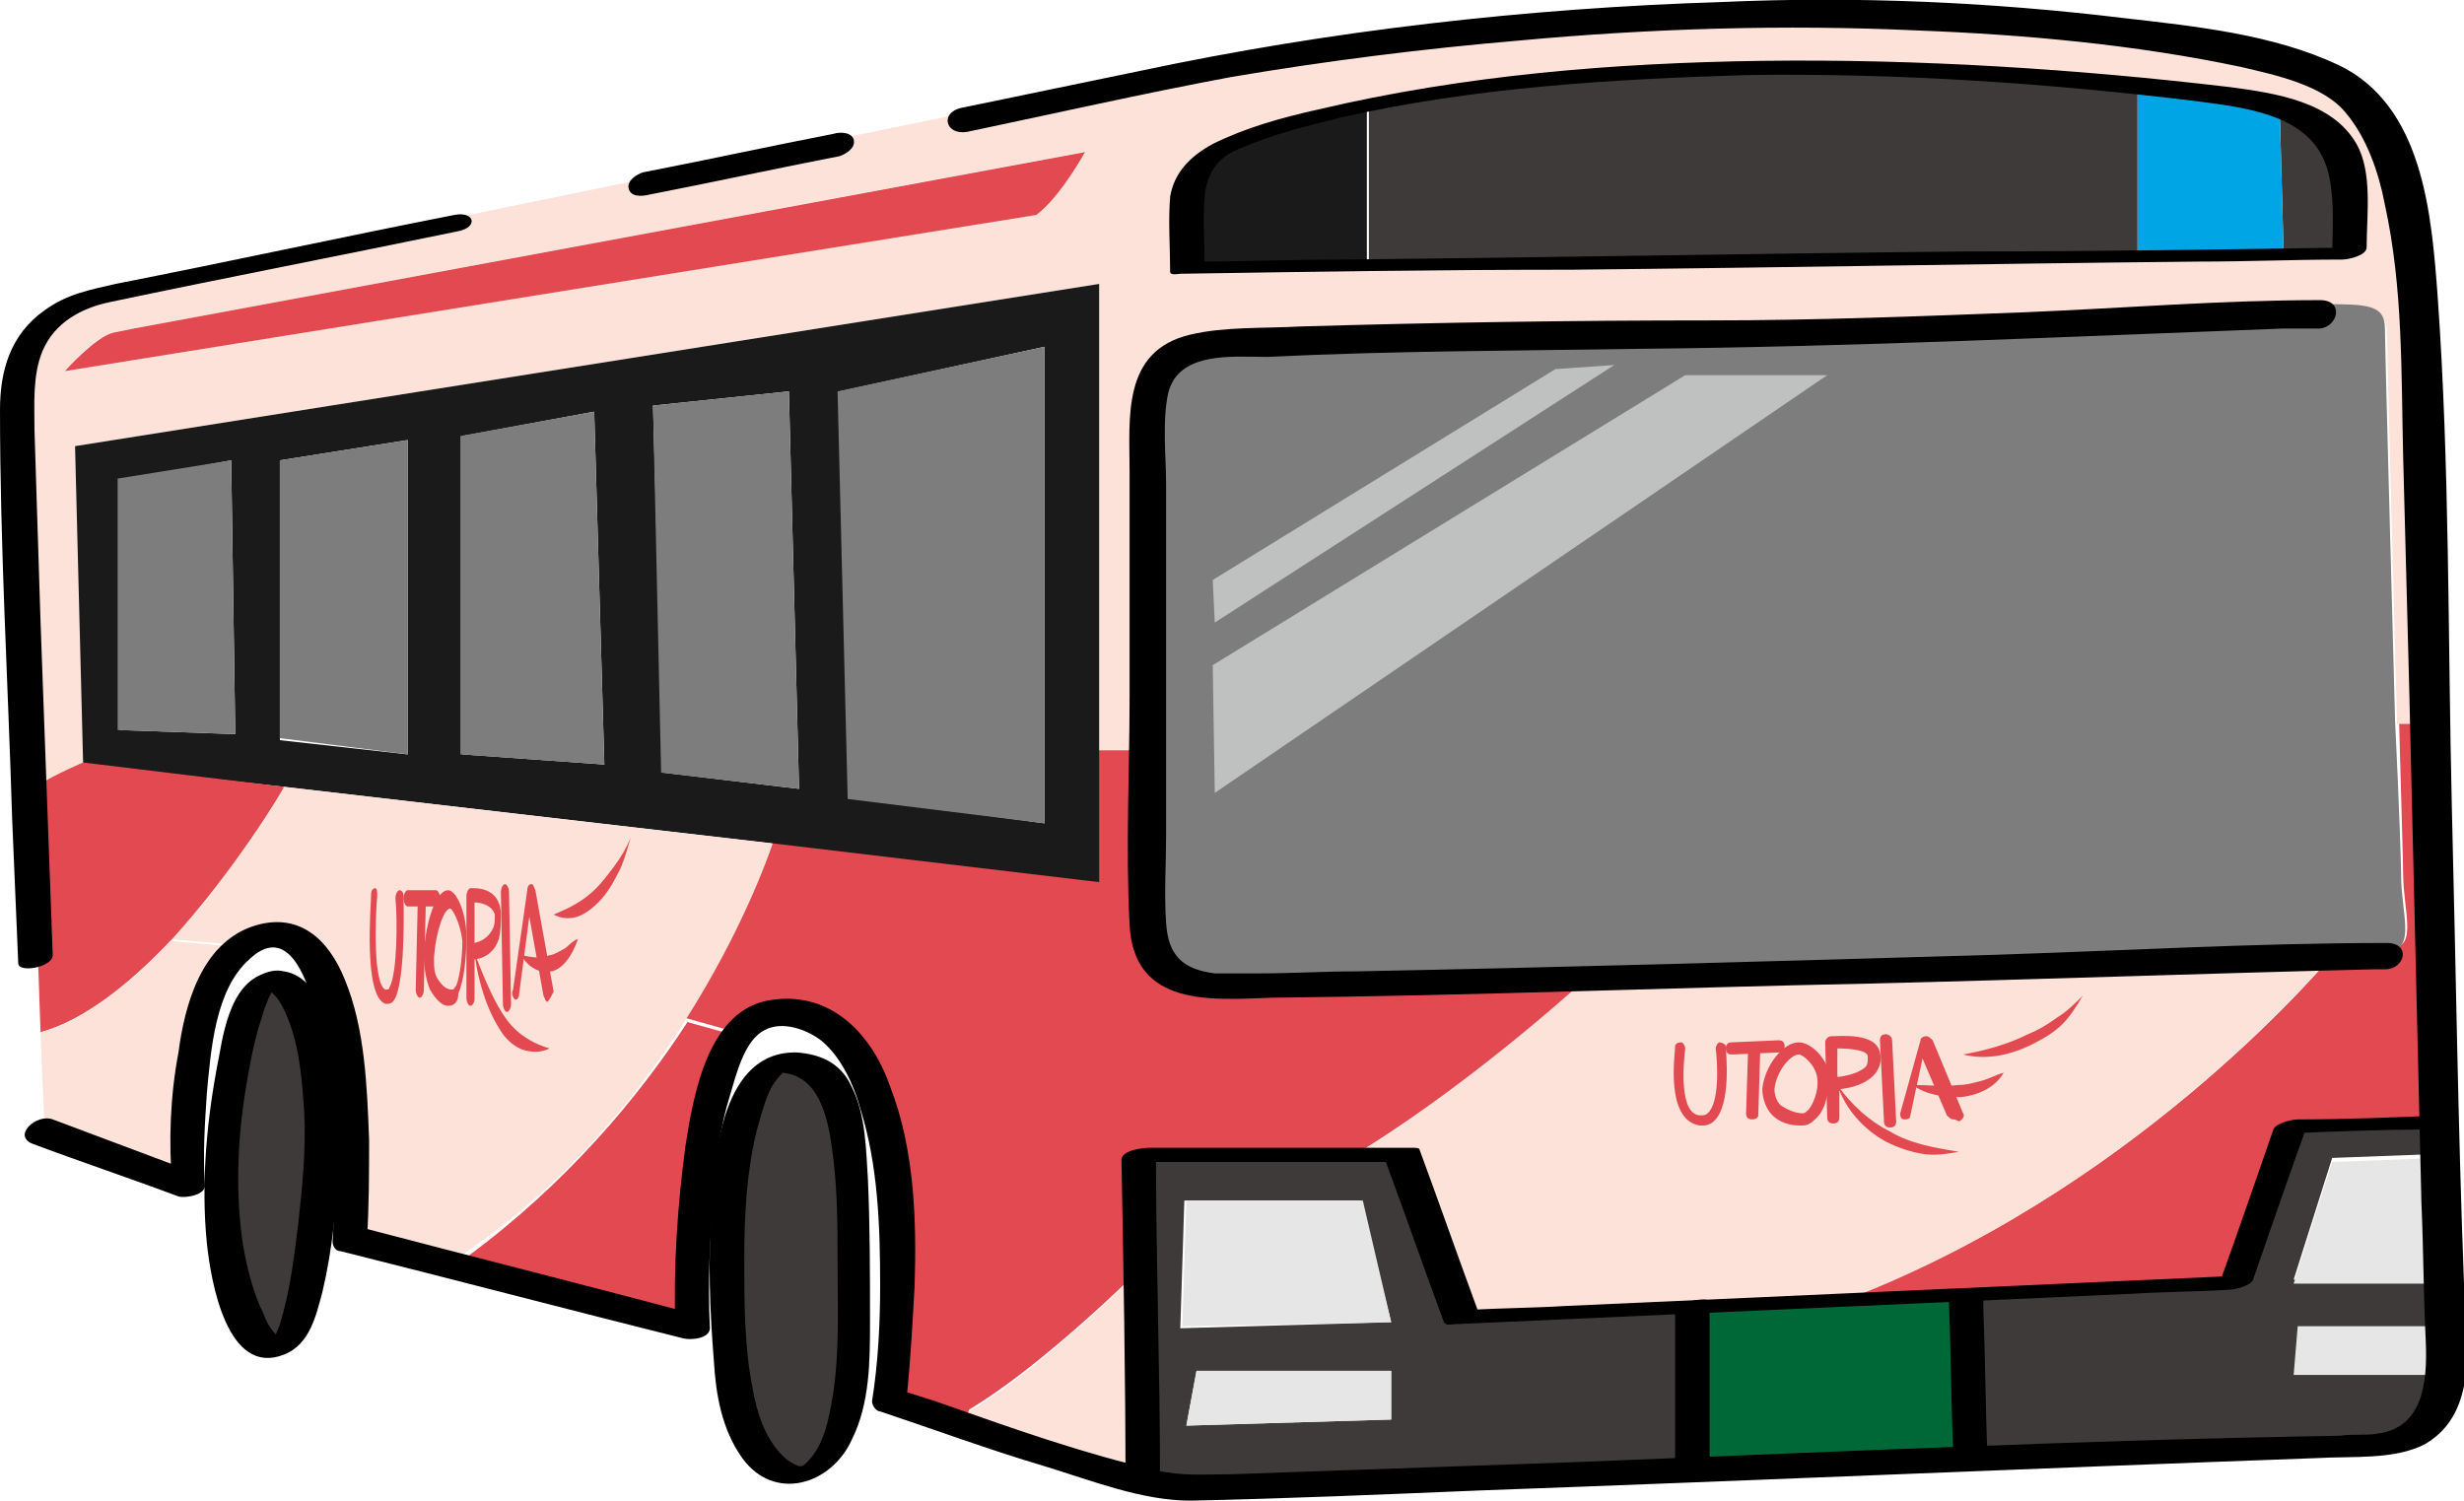 <?xml version="1.0" encoding="utf-8"?>
<!-- Generator: Adobe Illustrator 28.0.0, SVG Export Plug-In . SVG Version: 6.00 Build 0)  -->
<svg version="1.1" id="レイヤー_1" xmlns="http://www.w3.org/2000/svg" xmlns:xlink="http://www.w3.org/1999/xlink" x="0px"
	 y="0px" viewBox="0 0 121.5 74" style="enable-background:new 0 0 121.5 74;" xml:space="preserve">
<style type="text/css">
	.st0{fill:#E6E6E6;}
	.st1{fill:#3E3A39;}
	.st2{fill:#E24950;}
	.st3{fill:#FCE2D9;}
	.st4{fill:#7D7D7D;}
	.st5{fill:#00A5E6;}
	.st6{fill:#006837;}
	.st7{fill:#1A1A1A;}
	.st8{fill:#BFC0C0;}
</style>
<g>
	<g>
		<g>
			<g id="XMLID_00000173153581770367618920000005713458398884774583_">
				<path class="st0" d="M120.8,65.4c0.1,0.9,0,1.8-0.1,2.4l-0.2,0h-7.5l0.2-2.4H120.8z"/>
				<path class="st1" d="M120.8,65.4h-7.5l-0.2,2.4h7.5l0.2,0c-0.3,2.2-1.6,3.1-3.8,3.1c-1.1,0-9.5,0.3-19.6,0.7l-0.2-8v-0.1
					l13.3-0.6l2.7-7.7l7.2-0.2h0.1c0,0.7,0,1.3,0,1.9l-0.2,0l-5.3,0.2l-1.9,6h7.2l0.4,0C120.8,64.3,120.8,65,120.8,65.4z"/>
				<path class="st0" d="M120.7,63.3l-0.4,0h-7.2l1.9-6l5.3-0.2l0.2,0C120.6,59.5,120.7,61.7,120.7,63.3z"/>
				<path class="st2" d="M120.5,55.1h-0.1l-7.2,0.2l-2.7,7.7l-13.3,0.6l-5.3,0.2v-0.1c14-5.5,23.2-16.7,23.2-16.7v-0.2
					c1.7,0,2.7-0.1,2.9-0.1c1.2,0,0.5-1.9,0.5-3.6c0-0.6-0.1-3.6-0.2-7.5h0.2h1.5h0.1C120.2,42.3,120.3,49.4,120.5,55.1z"/>
				<path class="st3" d="M112.6,12.3l3.4,0c0,0,0-3.9-0.2-4.6c-0.2-0.6-0.9-2-3.4-2.8c-0.5-0.1-1.1-0.3-1.7-0.3
					c-1.2-0.2-3.1-0.4-5.3-0.6c-4.9-0.5-11.8-1-18.6-0.9C78.7,3.3,72.1,4.1,67.4,5v0c-3.7,0.7-6.2,1.6-7.2,2.2
					c-1.7,1-1.5,2.4-1.5,3.4c0,1,0,2.4,0,2.4l8.7-0.1l37.9-0.5L112.6,12.3z M120,35.7h-0.1h-1.5h-0.2c-0.2-7.7-0.5-18.5-0.5-19.3
					c0-1.2-1-1.2-3.1-1.2c-2.2,0-21.7,1-25.6,1c-8,0-25.6,0.2-27.5,0.5c-1.9,0.2-4.7-0.2-4.6,3.9c0.1,2.1,0,8.1,0,10.4
					c0,2,0,4.2,0,6.3h-0.5h-1.7h-0.5V14L3.7,22l0.5,15.7c0,0-1.2,0.5-2.4,1.2H1.6C1.3,30.2,1,21,1,19.5c0-2.9,1.5-4.3,3.6-5.1
					c0,0,48.3-9.9,53.9-11.1c5.6-1.2,23.7-3.9,39.6-2.6c16,1.2,18.1,3.1,19.1,4.8c1,1.7,2.2,3.4,2.4,13.5
					C119.7,22.6,119.8,28.9,120,35.7z M53.4,7.5L6.6,16.2c0,0,0,0-1,0.2c-1,0.2-2.4,1.9-2.4,1.9L51,10.6C52.2,9.6,53.4,7.5,53.4,7.5
					z"/>
				<path class="st4" d="M118.4,43.2c0,1.7,0.7,3.6-0.5,3.6c-0.2,0-1.2,0-2.9,0.1c-6.6,0.2-23.2,0.7-36.5,1
					c-9.9,0.3-18,0.4-18.8,0.3c-2.2-0.2-2.9-1.2-2.9-3.4c0-1.3,0-4.4,0-7.7c0-2.1,0-4.3,0-6.3c0-2.3,0.1-8.3,0-10.4
					c-0.1-4.1,2.7-3.6,4.6-3.9c1.9-0.2,19.6-0.5,27.5-0.5c3.9,0,23.4-1,25.6-1c2.2,0,3.1,0,3.1,1.2c0,0.8,0.3,11.7,0.5,19.3
					C118.3,39.6,118.4,42.7,118.4,43.2z"/>
				<path class="st1" d="M116,12.3l-3.4,0l-0.2-7.4c2.5,0.7,3.2,2.2,3.4,2.8C116,8.4,116,12.3,116,12.3z"/>
				<path class="st3" d="M115,46.9v0.2c0,0-9.2,11.1-23.2,16.7v0.1l-8.2,0.4l-11.4,0.5l-2.9-8h-2.2C73,53.1,78.5,48,78.5,48v-0.1
					C91.8,47.6,108.4,47.1,115,46.9z"/>
				<path class="st5" d="M112.4,4.9l0.2,7.4l-7.2,0.1V4c2.3,0.2,4.1,0.4,5.3,0.6C111.3,4.6,111.9,4.8,112.4,4.9z"/>
				<path class="st1" d="M105.4,4v8.5l-37.9,0.5v-0.1V5.1l0,0v0c4.7-0.9,11.2-1.7,19.3-1.9C93.5,3,100.4,3.5,105.4,4z"/>
				<path class="st6" d="M97.1,63.7l0.2,8c-4.4,0.2-9.2,0.3-13.8,0.5v0v-8v0l8.2-0.4l5.3-0.2V63.7z"/>
				<path class="st1" d="M83.6,72.2L83.6,72.2c-12.6,0.5-24.1,1-25.1,1c-0.4,0-1.1-0.1-1.9-0.3c0-0.9-0.1-6-0.1-10.3
					c0-3.2-0.1-5.8-0.1-5.8h10.9h2.2l2.9,8l11.4-0.5v0V72.2z M68.6,70v-2.4H59l-0.5,2.7L68.6,70z M68.6,65.2l-1.5-6h-8.7l-0.2,6.3
					L68.6,65.2z"/>
				<path class="st2" d="M78.5,47.9V48c0,0-5.5,5.1-11.3,8.7H56.3c0,0,0,2.6,0.1,5.8h-0.1c0,0-4.8,4.8-8.5,7l-0.2,0.5
					c-2.1-0.7-3.7-1.3-3.7-1.3s2.7-20.5-6-19.1c-0.6,0.1-1.1,0.6-1.6,1.3l-2.5-0.7c2.8-4.4,4.1-8.2,4.3-8.7l16,1.8v-6.3h0.5h1.7h0.5
					c0,3.4,0,6.4,0,7.7c0,2.2,0.7,3.1,2.9,3.4C60.5,48.4,68.6,48.2,78.5,47.9z"/>
				<polygon class="st0" points="68.6,67.6 68.6,70 58.5,70.3 59,67.6 				"/>
				<polygon class="st0" points="67.2,59.2 68.6,65.2 58.3,65.4 58.5,59.2 				"/>
				<path class="st7" d="M67.4,12.8v0.1L58.7,13c0,0,0-1.5,0-2.4c0-1-0.2-2.4,1.5-3.4c1.1-0.6,3.5-1.5,7.2-2.2l0,0V12.8z"/>
				<path class="st3" d="M56.4,62.5c0.1,4.2,0.1,9.4,0.1,10.3c-2.4-0.6-6.1-1.8-8.9-2.7l0.2-0.5C51.5,67.4,56.3,62.5,56.4,62.5
					L56.4,62.5z"/>
				<path class="st7" d="M38.2,41.6L14,38.8l-9.9-1.1L3.7,22l50.5-8v23.2v6.3L38.2,41.6z M51.5,40.6V17.1l-10.1,2.2l0.5,20
					L51.5,40.6z M39.4,38.9l-0.5-19.6L32.2,20l0.5,18.1L39.4,38.9z M29.8,37.7l-0.5-17.4l-6.5,1.2v15.7L29.8,37.7z M20.1,37.2V21.7
					l-6.3,1v13.8L20.1,37.2z M11.6,36.2l-0.2-13.5l-5.5,1V36L11.6,36.2z"/>
				<path class="st2" d="M6.6,16.2l46.9-8.7c0,0-1.2,2.2-2.4,3.1L3.2,18.3c0,0,1.5-1.7,2.4-1.9C6.6,16.2,6.6,16.2,6.6,16.2z"/>
				<polygon class="st4" points="51.5,17.1 51.5,40.6 41.8,39.4 41.3,19.3 				"/>
				<path class="st1" d="M39.2,52.2c3.4,0.2,3.1,4.6,3.1,13.5s-5.3,8.7-6,1.5C35.5,59.9,36.3,51.9,39.2,52.2z"/>
				<polygon class="st4" points="38.9,19.3 39.4,38.9 32.6,38.1 32.2,20 				"/>
				<path class="st3" d="M14,38.8l24.1,2.8c-0.2,0.6-1.5,4.3-4.3,8.7c-2.4,3.8-5.9,8.1-10.9,11.5l-0.1,0.4l-5.4-1.4
					c0,0,1-15.5-3.9-15c-0.7,0.1-1.3,0.4-1.8,0.8l-3.4-0.3C11.7,42.9,14,38.9,14,38.8L14,38.8z"/>
				<path class="st2" d="M33.9,50.4l2.5,0.7c-2.4,3.7-2,14.2-2,14.2l-11.5-2.9l0.1-0.4C27.9,58.4,31.5,54.1,33.9,50.4z"/>
				<polygon class="st4" points="29.3,20.3 29.8,37.7 22.7,37.2 22.7,21.5 				"/>
				<polygon class="st4" points="20.1,21.7 20.1,37.2 13.8,36.4 13.8,22.7 				"/>
				<path class="st1" d="M13.6,48c2.2,0.2,2.9,4.8,2.4,10.6s-1.7,10.6-3.9,5.8C9.9,59.6,11.9,47.9,13.6,48z"/>
				<path class="st2" d="M14,38.8L14,38.8c0,0.1-2.4,4.1-5.6,7.6c-1.9,2-4.2,3.9-6.4,4.5c-0.1-3.2-0.3-7.5-0.4-12.1h0.1
					c1.2-0.7,2.4-1.2,2.4-1.2L14,38.8z"/>
				<path class="st3" d="M8.4,46.4l3.4,0.3c-2.9,2.8-2.4,11.5-2.4,11.5l-7.2-2.7c0,0-0.1-1.8-0.2-4.6C4.3,50.3,6.5,48.4,8.4,46.4z"
					/>
				<polygon class="st4" points="11.4,22.7 11.6,36.2 5.8,36 5.8,23.6 				"/>
			</g>
		</g>
		<g>
			<g>
				<path class="st2" d="M84,55.5c-0.1,0-0.1,0-0.2,0c-1.7-0.3-1.2-3.5-1.2-3.9c0-0.1,0.1-0.2,0.3-0.2c0.1,0,0.2,0.2,0.2,0.3
					c-0.1,0.8-0.3,3.2,0.7,3.3c0.2,0,0.3,0,0.4-0.1c0.6-0.5,0.5-2.5,0.4-3.2c0-0.1,0.1-0.3,0.2-0.3c0.1,0,0.3,0.1,0.3,0.2
					c0,0.3,0.3,2.9-0.6,3.7C84.4,55.4,84.2,55.5,84,55.5z"/>
			</g>
			<g>
				<path class="st2" d="M85.4,52c-0.2,0-0.3-0.1-0.3-0.3c0-0.2,0.1-0.3,0.3-0.3l2.3-0.1c0,0,0,0,0,0c0.2,0,0.3,0.1,0.3,0.3
					c0,0.2-0.1,0.3-0.3,0.3L85.4,52C85.4,52,85.4,52,85.4,52z"/>
			</g>
			<g>
				<path class="st2" d="M86.4,55.2C86.4,55.2,86.4,55.2,86.4,55.2c-0.2,0-0.3-0.1-0.3-0.3l0.1-3.2c0-0.2,0.1-0.3,0.3-0.3
					c0,0,0,0,0,0c0.2,0,0.3,0.1,0.3,0.3L86.7,55C86.7,55.1,86.6,55.2,86.4,55.2z"/>
			</g>
			<g>
				<path class="st2" d="M88.7,55.5c-0.5,0-1-0.2-1.3-0.5c-0.3-0.3-0.5-0.8-0.5-1.3c0.1-1.1,1-2.3,1.8-2.3c0.6,0,1.4,0.8,1.5,1.6
					c0,0.6-0.1,1.6-0.6,2.1c-0.2,0.2-0.4,0.4-0.7,0.4C88.8,55.5,88.8,55.5,88.7,55.5z M88.7,52c-0.4,0-1.1,0.8-1.2,1.7
					c0,0.3,0.1,0.6,0.3,0.8c0.3,0.2,0.7,0.4,1.1,0.4c0.1,0,0.2-0.1,0.3-0.2c0.3-0.4,0.5-1.1,0.4-1.6C89.5,52.5,88.9,52,88.7,52z"/>
			</g>
			<g>
				<path class="st2" d="M90.4,55.4c-0.2,0-0.3-0.1-0.3-0.3l-0.1-3.7c0-0.1,0.1-0.3,0.3-0.3c0.4,0,2.2-0.2,2.4,0.8
					c0.1,0.4,0,0.7-0.2,1c-0.3,0.4-0.9,0.7-1.7,0.8c0,0-0.1,0-0.1,0l0,1.4C90.7,55.3,90.6,55.4,90.4,55.4
					C90.4,55.4,90.4,55.4,90.4,55.4z M90.6,51.7l0,1.4c0,0,0,0,0.1,0c0.7-0.1,1.1-0.3,1.3-0.5c0.1-0.1,0.1-0.3,0.1-0.5
					C92.1,51.8,91.3,51.7,90.6,51.7z"/>
			</g>
			<g>
				<path class="st2" d="M90.6,53.5c0.7,1,1.6,1.8,2.6,2.3c1,0.6,2.2,0.8,3.4,1c-0.6,0.1-1.2,0.2-1.8,0.1c-0.6-0.1-1.2-0.3-1.8-0.6
					C91.9,55.7,91,54.7,90.6,53.5z"/>
			</g>
			<g>
				<path class="st2" d="M93.2,55.6c-0.2,0-0.3-0.1-0.3-0.3l-0.2-4c0-0.2,0.1-0.3,0.3-0.3c0.1,0,0.3,0.1,0.3,0.3l0.2,4
					C93.5,55.5,93.4,55.6,93.2,55.6C93.2,55.6,93.2,55.6,93.2,55.6z"/>
			</g>
			<g>
				<path class="st2" d="M96.3,55.2c-0.1,0-0.2-0.1-0.3-0.2l-1.2-2.8L94.2,55c0,0.2-0.2,0.2-0.3,0.2c-0.2,0-0.2-0.2-0.2-0.3l1-3.6
					c0-0.1,0.1-0.2,0.3-0.2c0.1,0,0.2,0.1,0.3,0.2l1.5,3.6c0.1,0.1,0,0.3-0.2,0.4C96.4,55.2,96.4,55.2,96.3,55.2z"/>
			</g>
			<g>
				<path class="st2" d="M94.3,53.5c0.8,0,1.5,0.1,2.3,0c0.4,0,0.7-0.1,1.1-0.2c0.4-0.1,0.7-0.3,1.1-0.4c-0.4,0.7-1.2,1.1-2.1,1.2
					C95.8,54.1,95,54,94.3,53.5z"/>
			</g>
			<g>
				<path class="st2" d="M96.8,52c1.1-0.2,2.2-0.5,3.2-1c0.5-0.2,1-0.5,1.4-0.8c0.5-0.3,0.9-0.7,1.3-1.1c-0.3,0.5-0.6,1-1,1.4
					c-0.4,0.4-0.9,0.7-1.5,1C99.2,52,98,52.3,96.8,52z"/>
			</g>
		</g>
		<g>
			<g>
				<path class="st2" d="M19.1,49.5c0,0-0.1,0-0.1,0c-1.1-0.4-0.7-4.9-0.7-5.4c0-0.2,0.1-0.3,0.2-0.3c0.1,0,0.1,0.2,0.1,0.4
					c-0.1,1.1-0.2,4.3,0.4,4.6c0.1,0,0.2,0,0.2-0.1c0.4-0.7,0.4-3.4,0.3-4.4c0-0.2,0.1-0.4,0.2-0.4c0.1,0,0.2,0.1,0.2,0.3
					c0,0.4,0.1,3.9-0.4,5C19.4,49.4,19.3,49.5,19.1,49.5z"/>
			</g>
			<g>
				<path class="st2" d="M20.1,44.7c-0.1,0-0.2-0.2-0.2-0.4c0-0.2,0.1-0.4,0.2-0.4l1.4,0c0,0,0,0,0,0c0.1,0,0.2,0.2,0.2,0.4
					c0,0.2-0.1,0.4-0.2,0.4L20.1,44.7C20.1,44.7,20.1,44.7,20.1,44.7z"/>
			</g>
			<g>
				<path class="st2" d="M20.7,49.2C20.7,49.2,20.7,49.2,20.7,49.2c-0.1,0-0.2-0.2-0.2-0.4l0.1-4.4c0-0.2,0.1-0.4,0.2-0.4
					c0,0,0,0,0,0c0.1,0,0.2,0.2,0.2,0.4l-0.1,4.4C20.9,49,20.8,49.2,20.7,49.2z"/>
			</g>
			<g>
				<path class="st2" d="M22.1,49.6c-0.3,0-0.6-0.3-0.9-0.8c-0.2-0.5-0.3-1.1-0.3-1.8c0.1-1.6,0.6-3.1,1.2-3.1
					c0.4,0,0.9,1.1,0.9,2.3c0,0.9-0.1,2.1-0.4,2.8C22.6,49.4,22.4,49.6,22.1,49.6C22.2,49.6,22.2,49.6,22.1,49.6z M22.2,44.8
					c-0.3,0-0.7,1.1-0.8,2.4c0,0.5,0,0.8,0.2,1.1c0.2,0.3,0.4,0.5,0.7,0.5c0.1,0,0.1-0.1,0.2-0.2c0.2-0.5,0.3-1.5,0.3-2.2
					C22.7,45.5,22.3,44.8,22.2,44.8z"/>
			</g>
			<g>
				<path class="st2" d="M23.2,49.6c-0.1,0-0.2-0.2-0.2-0.4l0-5c0-0.2,0.1-0.4,0.2-0.4c0.2,0,1.4-0.1,1.5,1.2c0,0.5,0,0.9-0.1,1.3
					c-0.2,0.6-0.6,0.9-1.1,1c0,0-0.1,0-0.1,0l0,2C23.4,49.4,23.3,49.6,23.2,49.6C23.2,49.6,23.2,49.6,23.2,49.6z M23.4,44.5l0,2
					c0,0,0,0,0,0c0.4-0.1,0.7-0.3,0.9-0.7c0.1-0.2,0.1-0.4,0.1-0.7C24.3,44.7,23.8,44.5,23.4,44.5z"/>
			</g>
			<g>
				<path class="st2" d="M23.4,47c0.5,1.3,1,2.5,1.6,3.3c0.6,0.8,1.4,1.2,2.1,1.4c-0.4,0.2-0.8,0.2-1.2,0.1
					c-0.4-0.1-0.8-0.4-1.1-0.8C24.1,50,23.6,48.6,23.4,47z"/>
			</g>
			<g>
				<path class="st2" d="M25,49.9c-0.1,0-0.2-0.2-0.2-0.4L24.7,44c0-0.2,0.1-0.4,0.2-0.4c0.1,0,0.2,0.2,0.2,0.4l0.1,5.5
					C25.2,49.7,25.1,49.9,25,49.9C25,49.9,25,49.9,25,49.9z"/>
			</g>
			<g>
				<path class="st2" d="M27,49.4c-0.1,0-0.1-0.1-0.2-0.3l-0.7-3.9l-0.5,3.8c0,0.2-0.1,0.3-0.2,0.3c-0.1-0.1-0.2-0.3-0.1-0.5
					l0.7-4.9c0-0.2,0.1-0.3,0.2-0.3c0.1,0,0.1,0.1,0.2,0.3l0.9,5C27.2,49.1,27.1,49.3,27,49.4C27,49.4,27,49.4,27,49.4z"/>
			</g>
			<g>
				<path class="st2" d="M25.7,47.1c0.5,0.1,1,0.2,1.4,0c0.2,0,0.5-0.2,0.7-0.3c0.2-0.1,0.4-0.4,0.7-0.5c-0.3,0.9-0.8,1.5-1.3,1.6
					C26.7,48,26.1,47.8,25.7,47.1z"/>
			</g>
			<g>
				<path class="st2" d="M27.3,45.1c0.7-0.3,1.4-0.6,2.1-1.3c0.3-0.3,0.6-0.7,0.9-1.1c0.3-0.4,0.6-0.9,0.8-1.4
					c-0.2,0.7-0.4,1.4-0.7,1.9c-0.3,0.6-0.6,1-0.9,1.3C28.8,45.2,28.1,45.5,27.3,45.1z"/>
			</g>
		</g>
		<polygon class="st8" points="90.1,18.5 59.9,39.1 59.8,32.8 83.1,18.5 		"/>
		<polygon class="st8" points="79.6,18 59.9,30.7 59.8,28.6 76.7,18.2 		"/>
	</g>
	<g>
		<g>
			<g>
				<g>
					<path d="M2.6,47.1C2.4,41.6,2.2,36.2,2,30.7c-0.1-3.2-0.2-6.3-0.3-9.5c0-1.3-0.1-2.7,0.4-3.9c0.6-1.4,1.9-2.1,3.3-2.4
						c5.7-1.2,11.4-2.3,17.2-3.5c1-0.2,0.8-1-0.2-0.8c-5.6,1.1-11.1,2.3-16.7,3.4c-1.3,0.3-2.4,0.5-3.5,1.3c-1.7,1.2-2.2,3-2.2,4.9
						C0,27,0.4,33.7,0.6,40.4c0.1,2.4,0.2,4.7,0.3,7.1C0.9,48,2.6,47.7,2.6,47.1L2.6,47.1z"/>
				</g>
			</g>
			<g>
				<g>
					<path d="M47.7,6.5c4.3-0.9,8.7-1.9,13-2.7c4.7-0.8,9.5-1.4,14.2-1.8c6.5-0.6,13.1-0.8,19.6-0.5c5.3,0.2,10.8,0.7,16,1.8
						c1.7,0.4,4.1,0.9,5.2,2.3c1,1.2,1.6,2.9,1.9,4.5c0.9,4.1,0.8,8.3,0.9,12.4c0.1,3.8,0.2,7.6,0.3,11.5c0.2,8.4,0.4,16.9,0.6,25.3
						c0.1,2.2,0.1,4.4,0.2,6.5c0.1,1.9,0.1,4.6-2.4,4.9c-0.6,0.1-1.2,0-1.8,0.1C103,71,90.4,71.6,77.7,72.1
						c-5.7,0.2-11.4,0.4-17,0.6c-1.4,0-2.4,0.1-3.7-0.2c-3.5-0.8-6.9-2-10.3-3.2c-0.8-0.3-1.6-0.5-2.4-0.8c0.1,0.2,0.2,0.4,0.4,0.5
						c0.2-1.9,0.3-3.8,0.4-5.6c0.1-3.2,0-6.7-1.2-9.8C43,51,41,48.9,38.1,49.3c-3.2,0.4-3.9,4.7-4.3,7.2c-0.4,3-0.6,6-0.5,9
						c0.4-0.2,0.9-0.4,1.3-0.6C29,63.4,23.4,62,17.7,60.5c0.1,0.2,0.2,0.4,0.4,0.5c0.1-1.6,0.1-3.2,0.1-4.8
						c-0.1-2.6-0.2-5.5-1.2-7.9c-0.8-2-2.3-3.4-4.6-2.6c-2.5,0.9-3.3,3.9-3.6,6.2c-0.4,2.1-0.5,4.4-0.3,6.6c0.4-0.2,0.9-0.4,1.3-0.6
						c-2.4-0.9-4.8-1.8-7.2-2.7c-0.8-0.3-2,0.8-1,1.2C4,57.3,6.4,58.1,8.8,59c0.4,0.1,1.4-0.1,1.3-0.6c-0.1-1.5,0-3,0.1-4.5
						c0.2-2.1,0.4-5.1,2.1-6.6c3.4-3.2,4.1,7.8,4.2,9.2c0,1.6,0,3.1-0.1,4.7c0,0.2,0.1,0.5,0.4,0.5c5.6,1.4,11.3,2.9,16.9,4.3
						c0.4,0.1,1.4,0,1.3-0.6c-0.1-2.2,0-4.3,0.2-6.5c0.1-1.7,0.3-3.3,0.8-4.9c0.3-1,0.7-2.7,1.7-3.2c0.9-0.5,2.2,0,2.9,0.6
						c0.9,0.8,1.5,2.1,1.8,3.2c0.9,2.8,1,5.9,1,8.8c0,1.9-0.1,3.8-0.4,5.7c0,0.2,0.2,0.5,0.4,0.5c2.7,0.9,5.4,1.9,8.1,2.7
						c2.3,0.7,4.8,1.7,7.2,1.7c4.7-0.1,9.4-0.3,14.2-0.5c13.8-0.5,27.6-1.1,41.4-1.6c1.7-0.1,3.8,0.1,5.3-0.7c2.7-1.6,2-5.2,1.9-7.9
						c-0.3-7.8-0.4-15.7-0.6-23.5c-0.2-8.4-0.1-16.8-0.7-25.2c-0.3-4-0.7-9.4-4.9-11.4c-3.2-1.5-7-1.9-10.5-2.3
						c-6.6-0.8-13.3-1.1-19.9-0.8c-9.6,0.3-19.3,1.4-28.7,3.4c-2.9,0.6-5.8,1.2-8.7,1.8C46.3,5.5,46.6,6.7,47.7,6.5L47.7,6.5z"/>
				</g>
			</g>
			<g>
				<g>
					<path d="M32,9.6c3.1-0.6,6.3-1.3,9.4-1.9c0.3-0.1,0.8-0.4,0.7-0.8c-0.1-0.4-0.7-0.4-1-0.3c-3.1,0.6-6.3,1.3-9.4,1.9
						c-0.3,0.1-0.8,0.4-0.7,0.8C31.1,9.7,31.6,9.7,32,9.6L32,9.6z"/>
				</g>
			</g>
			<g>
				<g>
					<path d="M13.9,47.9c-2.3-0.1-2.8,2.5-3.1,4.2c-0.6,3-0.9,6.2-0.6,9.2c0.2,1.9,1,6.6,3.8,5.5c1.3-0.5,1.6-2,1.9-3.1
						c0.5-2.1,0.7-4.3,0.8-6.5c0.1-2.2,0.1-4.5-0.5-6.6c-0.3-1.1-0.9-2.5-2.2-2.7c-0.4-0.1-0.8,0-1.2,0.2c-0.1,0.1-0.6,0.4-0.2,0.5
						c1,0.1,1.4,1.1,1.7,1.9c0.5,1.4,0.6,2.9,0.7,4.3c0.1,1.9-0.1,3.8-0.3,5.6c-0.2,1.6-0.4,3.3-0.9,4.9c-0.1,0.3-0.2,0.5-0.3,0.7
						c0,0.1-0.1,0.2-0.1,0.2c0,0-0.1,0.1-0.1,0.1c-0.3,0.3,0,0.2,0.7-0.1c-0.1-0.1-0.3-0.3-0.4-0.4c-0.3-0.3-0.5-0.7-0.6-1
						c-0.5-1-0.8-2.2-1-3.3c-0.4-2.5-0.3-5.2,0.1-7.7c0.2-1.2,0.4-2.4,0.8-3.6c0.1-0.4,0.3-0.9,0.5-1.3c0.1-0.1,0.2-0.3,0.3-0.4
						c0,0,0.1-0.1,0.1-0.1c0,0,0.1-0.1,0.1-0.1c-0.2,0.2-0.5,0.3-0.9,0.3c0.4,0,0.9-0.1,1.2-0.3C14.3,48.1,14.3,48,13.9,47.9z"/>
				</g>
			</g>
			<g>
				<g>
					<path d="M39.3,51.9c-3.7-0.1-4.1,5.1-4.2,7.7c-0.2,2.5-0.1,5,0.1,7.5c0.1,1.7,0.4,3.4,1.4,4.8c1.6,2.2,4.4,1.3,5.4-0.9
						c0.9-1.8,0.9-3.9,0.9-5.9c0-2.3,0-4.6-0.1-6.9c-0.1-1.5-0.1-3.2-0.8-4.6C41.5,52.5,40.6,52,39.3,51.9c-0.7-0.1-1.8,0.9-0.7,1
						c2,0.2,2.3,2.7,2.5,4.3c0.2,1.7,0.2,3.4,0.2,5.1c0,2.1,0.1,4.2-0.2,6.3c-0.2,1.2-0.4,2.6-1.3,3.5c-0.1,0.1-0.2,0.2-0.3,0.2
						c0,0,0,0-0.1,0c-0.3-0.1-0.6-0.3-0.8-0.5c-0.9-0.9-1.3-2.2-1.5-3.4c-0.4-2-0.4-4.2-0.4-6.3c0-2.1,0.1-4.2,0.6-6.3
						c0.2-0.7,0.4-1.5,0.7-2.1c0.1-0.2,0.3-0.5,0.5-0.7c0.2-0.2,0-0.1,0.1-0.1c0.3,0,0.9-0.1,1.1-0.5C40,52.1,39.6,51.9,39.3,51.9z"
						/>
				</g>
			</g>
			<g>
				<g>
					<path d="M86.9,3C79.6,3.1,72.2,3.7,65,5.4c-1.8,0.4-3.6,0.9-5.2,1.7c-1.1,0.6-1.9,1.4-2.1,2.6c-0.1,1.2,0,2.5,0,3.7
						c0,0.2,0.4,0.1,0.5,0.1c6.4-0.1,12.9-0.2,19.3-0.2c10.3-0.1,20.6-0.3,30.9-0.4c2.4,0,4.7-0.1,7.1-0.1c0.3,0,1.2-0.2,1.2-0.6
						c0-1.6,0.3-3.7-0.5-5.1C115,5,112.2,4.6,110,4.3C102.4,3.4,94.6,2.9,86.9,3c-0.5,0-1.8,0.8-0.7,0.7c7.4-0.1,14.8,0.4,22.2,1.3
						c2.2,0.3,5.2,0.6,6.2,2.9c0.6,1.4,0.4,3.4,0.4,4.9c0.4-0.2,0.8-0.4,1.2-0.6c-6.4,0.1-12.9,0.2-19.3,0.2
						c-10.3,0.1-20.6,0.3-30.9,0.4c-2.4,0-4.7,0.1-7.1,0.1c0.2,0,0.3,0.1,0.5,0.1c0-1.1-0.1-2.2,0-3.3c0.1-1.2,0.7-2,1.8-2.4
						c1.6-0.7,3.3-1.1,4.9-1.5c6.6-1.5,13.4-1.9,20.1-2.1C86.7,3.7,88.1,3,86.9,3z"/>
				</g>
			</g>
			<g>
				<g>
					<path d="M114.4,14.8c-4.9,0-9.7,0.4-14.6,0.6c-5.2,0.2-10.3,0.4-15.5,0.4c-6.7,0-13.4,0.1-20.2,0.3c-1.8,0.1-3.7,0-5.4,0.4
						c-3.4,0.8-3,4.1-3,6.8c0,3.7,0,7.3,0,11c0,3.7-0.2,7.5,0,11.3c0.2,4.1,4.1,3.7,7,3.6c9.9-0.1,19.7-0.5,29.6-0.7
						c8.2-0.2,16.5-0.5,24.7-0.7c0.2,0,0.4,0,0.6,0c1,0,1.3-1.3,0.1-1.3c-6.6,0-13.3,0.4-19.9,0.6c-10.3,0.3-20.6,0.6-30.9,0.8
						c-1.6,0-3.2,0.1-4.8,0.1c-0.5,0-1,0-1.5,0c-0.2,0-0.4,0-0.5,0c-0.3,0-0.1,0-0.2,0c-1.6-0.2-2.3-0.9-2.4-2.5
						c-0.1-1.4,0-2.9,0-4.3c0-4,0-7.9,0-11.9c0-1.8,0-3.6,0-5.4c0-1.4-0.2-3.1,0.1-4.5c0.5-2.1,3.2-1.8,4.9-1.8
						c6.1-0.3,12.2-0.3,18.4-0.4c10.6-0.1,21.1-0.6,31.7-1c0.6,0,1.2,0,1.8,0C115.3,16.1,115.6,14.8,114.4,14.8L114.4,14.8z"/>
				</g>
			</g>
			<g>
				<g>
					<path d="M57.2,72.9c0-5.4-0.2-10.8-0.2-16.2c-0.5,0.2-0.9,0.4-1.4,0.6c4.3,0,8.7,0,13,0c-0.1,0-0.2-0.1-0.3-0.1
						c1,2.7,1.9,5.3,2.9,8c0.1,0.2,0.4,0.1,0.5,0.1c11.1-0.5,22.2-1,33.4-1.5c1.6-0.1,3.2-0.1,4.8-0.2c0.3,0,1.1-0.2,1.2-0.5
						c0.9-2.6,1.8-5.2,2.7-7.7c-0.4,0.2-0.8,0.3-1.2,0.5c2.4-0.1,4.8-0.2,7.2-0.2c0.5,0,1.8-0.8,0.7-0.7c-2.4,0.1-4.8,0.2-7.2,0.2
						c-0.3,0-1.1,0.2-1.2,0.5c-0.9,2.6-1.8,5.2-2.7,7.7c0.4-0.2,0.8-0.3,1.2-0.5c-11.1,0.5-22.2,1-33.4,1.5
						c-1.6,0.1-3.2,0.1-4.8,0.2c0.2,0,0.3,0.1,0.5,0.1c-1-2.7-1.9-5.3-2.9-8c0-0.1-0.2-0.1-0.3-0.1c-4.3,0-8.7,0-13,0
						c-0.3,0-1.4,0.1-1.4,0.6c0.1,5.4,0.2,10.8,0.2,16.2C55.6,73.7,57.2,73.5,57.2,72.9L57.2,72.9z"/>
				</g>
			</g>
			<g>
				<g>
					<path d="M82.6,64.7c0,2.3,0,4.7,0,7c0,0.3,0,0.7,0,1c0,0.3,1.7,0.1,1.7-0.5c0-2.3,0-4.7,0-7c0-0.3,0-0.7,0-1
						C84.3,63.9,82.6,64.2,82.6,64.7L82.6,64.7z"/>
				</g>
			</g>
			<g>
				<g>
					<path d="M96.1,64.2c0.1,2.3,0.1,4.6,0.2,7c0,0.3,0,0.7,0,1c0,0.4,1.7,0.1,1.7-0.5c-0.1-2.3-0.1-4.6-0.2-7c0-0.3,0-0.7,0-1
						C97.8,63.3,96.1,63.6,96.1,64.2L96.1,64.2z"/>
				</g>
			</g>
		</g>
	</g>
</g>
</svg>
